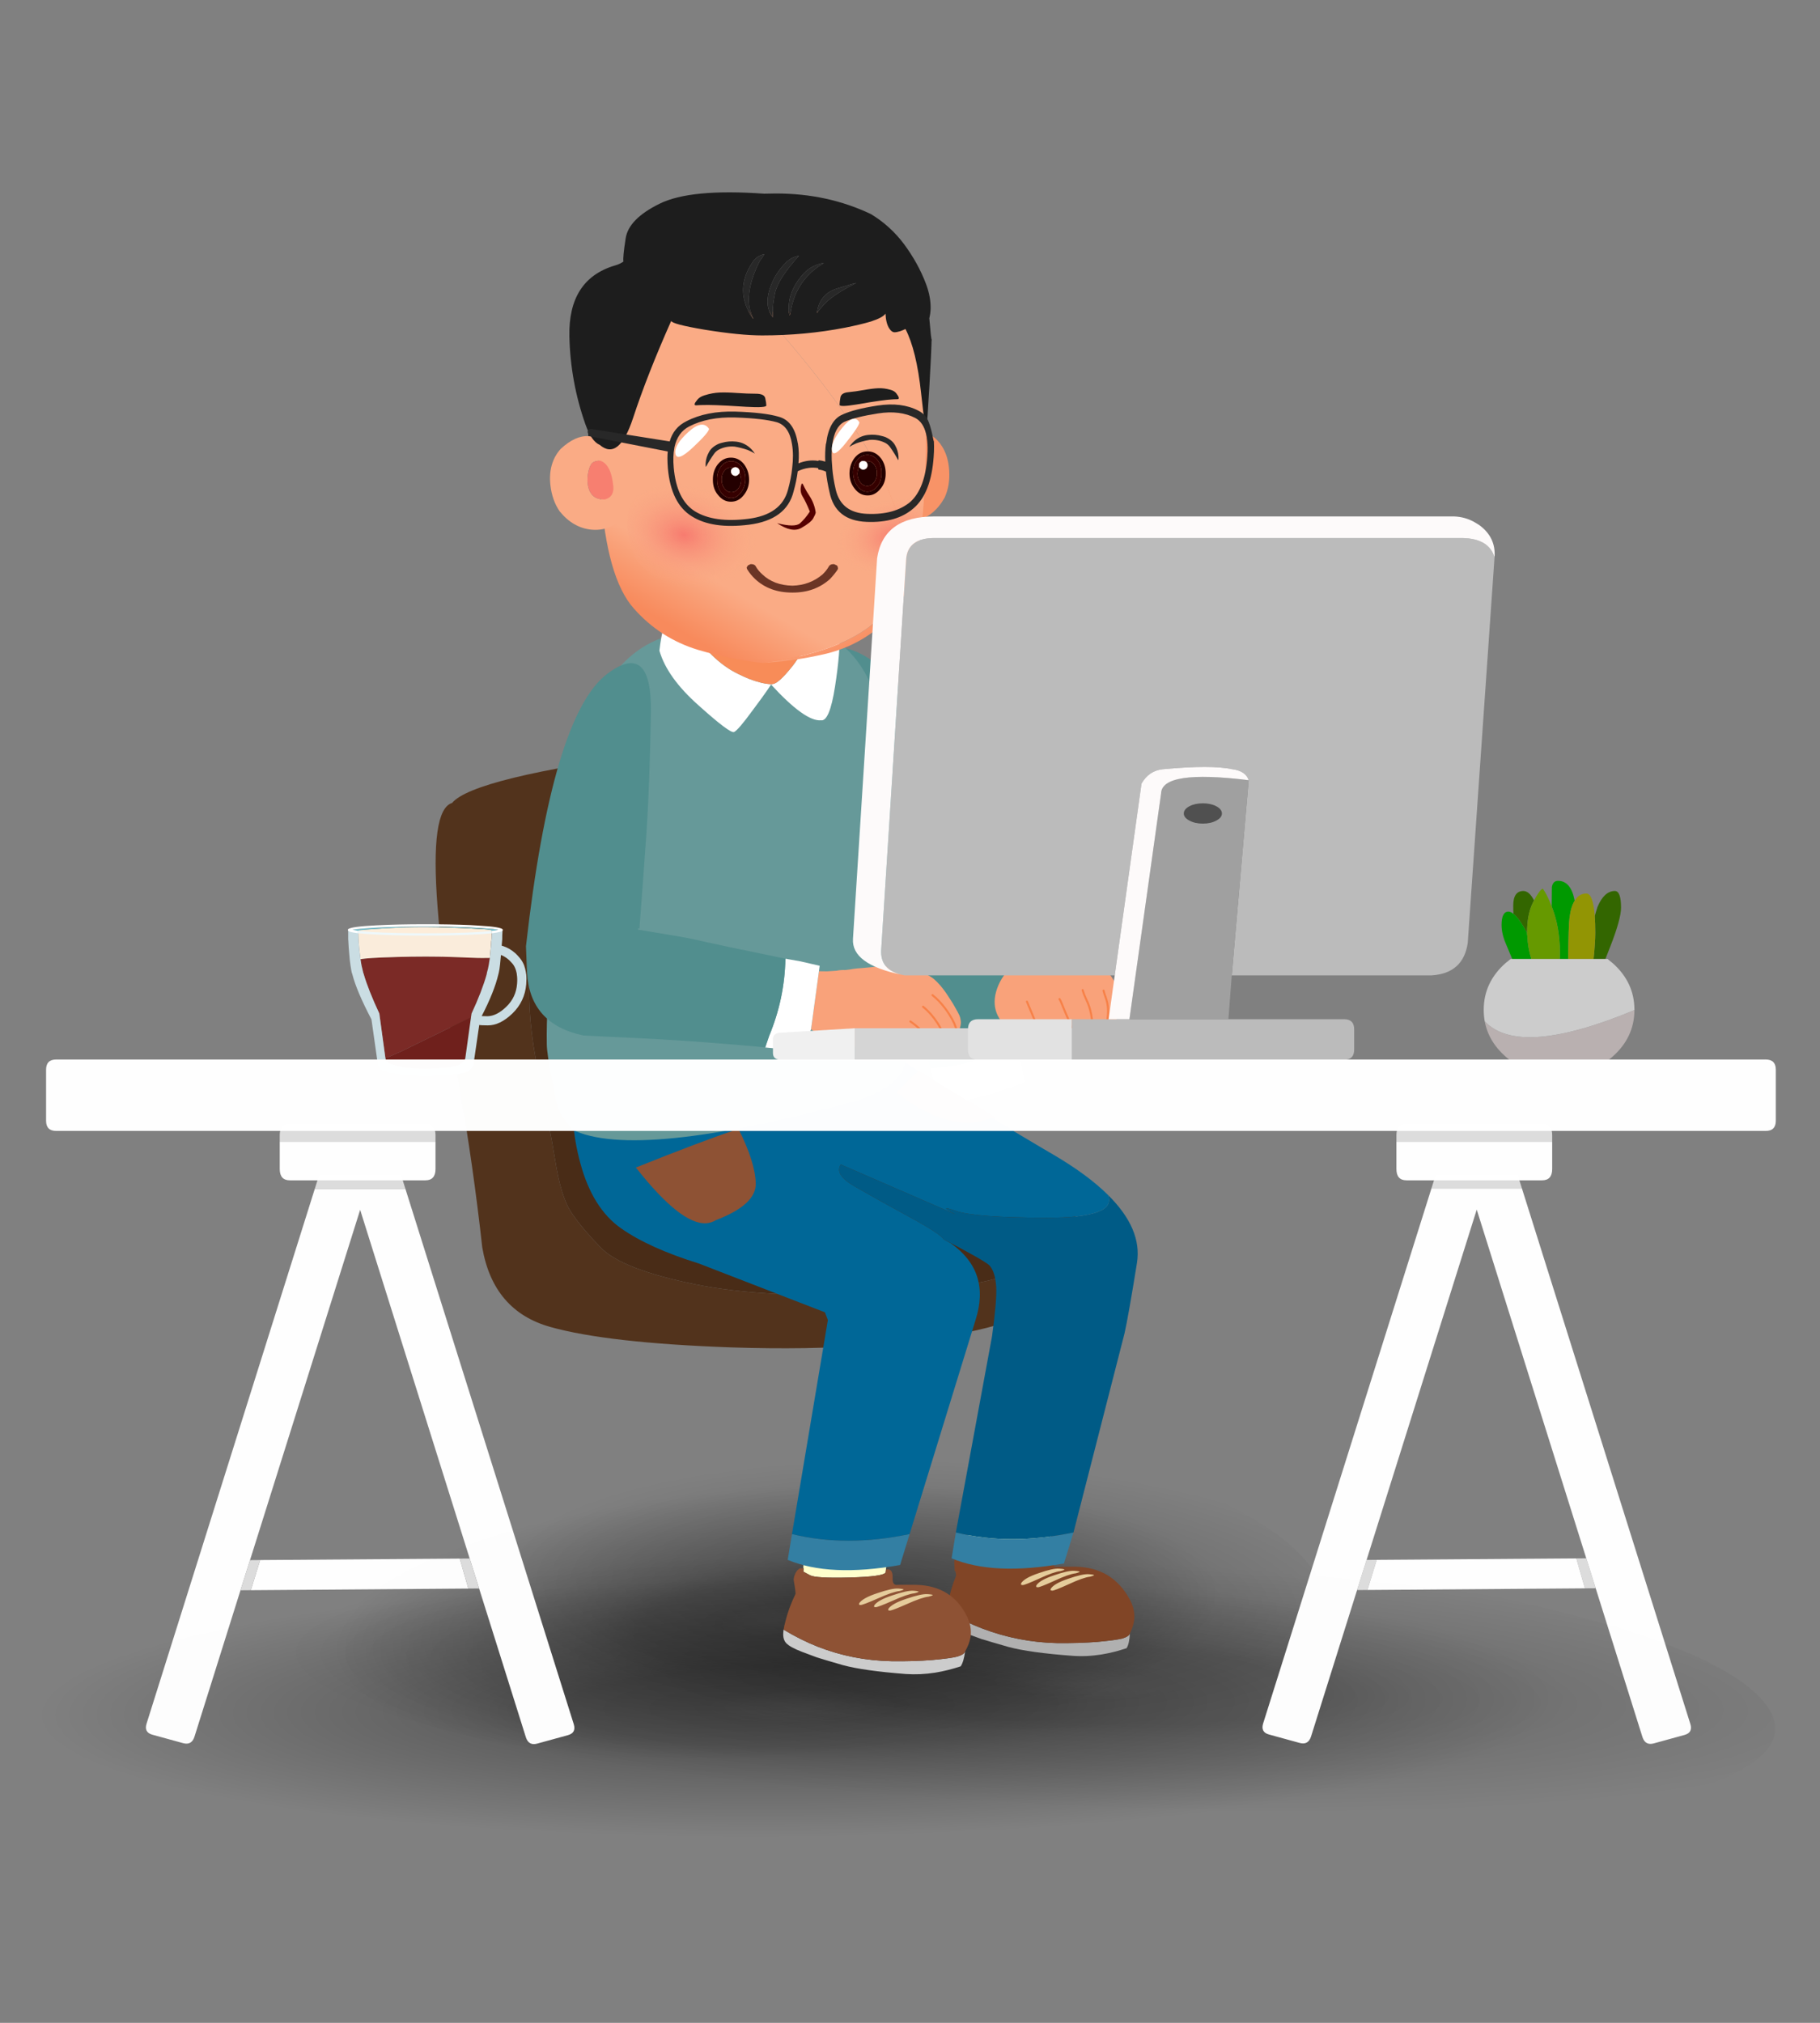 
<svg xmlns="http://www.w3.org/2000/svg" version="1.1" xmlns:xlink="http://www.w3.org/1999/xlink" preserveAspectRatio="none" x="0px" y="0px" width="900px" height="1000px" viewBox="0 0 900 1000">
<rect x="0" y="0" width="900" height="1000" fill="#808080" stroke="none"/>
<defs>
<radialGradient id="Gradient_1" gradientUnits="userSpaceOnUse" cx="0" cy="0" r="180.061" fx="0" fy="0" gradientTransform="matrix( 0.999, -0.047, 0, 0.221, 594.85,614) " spreadMethod="pad">
<stop  offset="0%" stop-color="#000000" stop-opacity="0.298"/>

<stop  offset="12.549%" stop-color="#000000" stop-opacity="0.349"/>

<stop  offset="30.98%" stop-color="#000000" stop-opacity="0.325"/>

<stop  offset="41.961%" stop-color="#000000" stop-opacity="0.255"/>

<stop  offset="100%" stop-color="#000000" stop-opacity="0"/>
</radialGradient>

<radialGradient id="Gradient_2" gradientUnits="userSpaceOnUse" cx="0" cy="0" r="179.951" fx="0" fy="0" gradientTransform="matrix( 1, 0.026, 0, 0.221, 667.55,656.2) " spreadMethod="pad">
<stop  offset="0.784%" stop-color="#000000" stop-opacity="0.149"/>

<stop  offset="12.549%" stop-color="#000000" stop-opacity="0.2"/>

<stop  offset="30.98%" stop-color="#000000" stop-opacity="0.2"/>

<stop  offset="41.961%" stop-color="#000000" stop-opacity="0.149"/>

<stop  offset="100%" stop-color="#000000" stop-opacity="0"/>
</radialGradient>

<radialGradient id="Gradient_3" gradientUnits="userSpaceOnUse" cx="0" cy="0" r="180.036" fx="0" fy="0" gradientTransform="matrix( 0.999, -0.047, 0, 0.221, 594.8,614) " spreadMethod="pad">
<stop  offset="0%" stop-color="#000000" stop-opacity="0.298"/>

<stop  offset="12.549%" stop-color="#000000" stop-opacity="0.349"/>

<stop  offset="30.98%" stop-color="#000000" stop-opacity="0.325"/>

<stop  offset="41.961%" stop-color="#000000" stop-opacity="0.255"/>

<stop  offset="100%" stop-color="#000000" stop-opacity="0"/>
</radialGradient>

<radialGradient id="Gradient_4" gradientUnits="userSpaceOnUse" cx="0" cy="0" r="219.465" fx="0" fy="0" gradientTransform="matrix( 1, 0.029, 0, 0.239, 493.4,587.65) " spreadMethod="pad">
<stop  offset="0.784%" stop-color="#000000" stop-opacity="0.149"/>

<stop  offset="12.549%" stop-color="#000000" stop-opacity="0.2"/>

<stop  offset="30.98%" stop-color="#000000" stop-opacity="0.2"/>

<stop  offset="41.961%" stop-color="#000000" stop-opacity="0.149"/>

<stop  offset="100%" stop-color="#000000" stop-opacity="0"/>
</radialGradient>

<linearGradient id="Gradient_5" gradientUnits="userSpaceOnUse" x1="939.462" y1="882.663" x2="955.038" y2="909.538" spreadMethod="pad">
<stop  offset="0%" stop-color="#FAAB85"/>

<stop  offset="100%" stop-color="#F88A5C"/>
</linearGradient>

<linearGradient id="Gradient_6" gradientUnits="userSpaceOnUse" x1="854.475" y1="863.562" x2="839.425" y2="889.737" spreadMethod="pad">
<stop  offset="0%" stop-color="#FAAB85"/>

<stop  offset="100%" stop-color="#F88A5C"/>
</linearGradient>

<radialGradient id="Gradient_7" gradientUnits="userSpaceOnUse" cx="0" cy="0" r="19.142" fx="0" fy="0" gradientTransform="matrix( 0.982, -0.188, 0.35, 0.919, 475.3,165.1) " spreadMethod="pad">
<stop  offset="0%" stop-color="#F77B6F"/>

<stop  offset="100%" stop-color="#FAAB85" stop-opacity="0"/>
</radialGradient>

<radialGradient id="Gradient_8" gradientUnits="userSpaceOnUse" cx="0" cy="0" r="27.538" fx="0" fy="0" gradientTransform="matrix( -0.99, -0.141, -0.354, 0.692, 965,854.65) " spreadMethod="pad">
<stop  offset="0%" stop-color="#F77B6F"/>

<stop  offset="100%" stop-color="#FAAB85" stop-opacity="0"/>
</radialGradient>

<g id="Layer0_0_MEMBER_0_MEMBER_0_MEMBER_0_FILL">
<path fill="url(#Gradient_1)" stroke="none" d="
M 721.65 647.65
Q 781.7 629.6 781.7 608.1 781.7 586.6 721.65 574.25 661.7 561.9 576.9 565.95 492.1 569.95 432.05 588 372.1 606.05 372.1 627.55 372.1 649.05 432.05 661.4 492.1 673.75 576.9 669.75 661.7 665.7 721.65 647.65 Z"/>
</g>

<g id="Layer0_0_MEMBER_0_MEMBER_0_MEMBER_1_FILL">
<path fill="url(#Gradient_2)" stroke="none" d="
M 762.8 696.55
Q 822.65 683 822.65 661.5 822.65 640 762.8 623.15 702.85 606.4 618.05 604.05 533.25 601.75 473.2 615.35 413.25 628.9 413.25 650.4 413.25 671.9 473.2 688.75 533.25 705.55 618.05 707.85 702.85 710.15 762.8 696.55 Z"/>
</g>

<g id="Layer0_0_MEMBER_1_MEMBER_0_MEMBER_0_FILL">
<path fill="url(#Gradient_3)" stroke="none" d="
M 721.65 647.65
Q 781.7 629.6 781.7 608.1 781.7 586.6 721.65 574.25 661.7 561.9 576.9 565.95 492.1 569.95 432.05 588 372.1 606.05 372.1 627.55 372.1 649.05 432.05 661.4 492.1 673.75 576.9 669.75 661.7 665.7 721.65 647.65 Z"/>
</g>

<g id="Layer0_0_MEMBER_1_MEMBER_0_MEMBER_1_FILL">
<path fill="url(#Gradient_4)" stroke="none" d="
M 256.3 533.75
Q 183.2 551.55 183.2 579.85 183.2 608.15 256.3 630.3 329.5 652.4 432.9 655.4 536.3 658.45 609.4 640.55 682.6 622.75 682.6 594.45 682.6 566.15 609.4 544 536.3 521.95 432.9 518.85 329.5 515.85 256.3 533.75 Z"/>
</g>

<g id="Layer0_0_MEMBER_2_FILL">
<path fill="#FFFFFF" fill-opacity="0.988" stroke="none" d="
M 568.95 1393
L 564.7 1376.5 466.3 1377.3 461.7 1393.9 568.95 1393
M 537.9 1172.9
L 493.25 1172.9 410.3 1467.35
Q 408.95 1472.15 413.15 1473.45
L 428.3 1478.1
Q 432.5 1479.4 433.9 1474.6
L 456.6 1393.95 461.3 1377.35 515.6 1184.5 569.6 1376.45 574.25 1392.95 597.3 1474.85
Q 598.7 1479.65 602.9 1478.35
L 618.05 1473.7
Q 622.25 1472.4 620.9 1467.6
L 537.9 1172.9 Z"/>

<path fill="#DCDCDC" stroke="none" d="
M 466.3 1377.3
L 461.3 1377.35 456.6 1393.95 461.7 1393.9 466.3 1377.3
M 569.6 1376.45
L 564.7 1376.5 568.95 1393 574.25 1392.95 569.6 1376.45
M 495.4 1165.3
L 493.25 1172.9 537.9 1172.9 535.75 1165.3 495.4 1165.3 Z"/>
</g>

<g id="Layer0_0_MEMBER_3_FILL">
<path fill="#DCDCDC" stroke="none" d="
M 421.6 228.5
Q 421.6 222.9 416.6 222.9
L 349.8 222.9
Q 344.8 222.9 344.8 228.5
L 344.8 231.8 421.6 231.8 421.6 228.5 Z"/>

<path fill="#FFFFFF" fill-opacity="0.988" stroke="none" d="
M 421.6 245.15
L 421.6 231.8 344.8 231.8 344.8 245.15
Q 344.8 250.75 349.8 250.75
L 416.6 250.75
Q 421.6 250.75 421.6 245.15 Z"/>
</g>

<g id="Layer0_0_MEMBER_4_FILL">
<path fill="#DCDCDC" stroke="none" d="
M 335.1 460.2
L 330.1 460.25 325.4 476.85 330.5 476.8 335.1 460.2
M 433.5 459.4
L 437.75 475.9 443.05 475.85 438.4 459.35 433.5 459.4
M 364.2 248.2
L 362.05 255.8 406.7 255.8 404.55 248.2 364.2 248.2 Z"/>

<path fill="#FFFFFF" fill-opacity="0.988" stroke="none" d="
M 437.75 475.9
L 433.5 459.4 335.1 460.2 330.5 476.8 437.75 475.9
M 406.7 255.8
L 362.05 255.8 279.1 550.25
Q 277.75 555.05 281.95 556.35
L 297.1 561
Q 301.3 562.3 302.7 557.5
L 325.4 476.85 330.1 460.25 384.4 267.4 438.4 459.35 443.05 475.85 466.1 557.75
Q 467.5 562.55 471.7 561.25
L 486.85 556.6
Q 491.05 555.3 489.7 550.5
L 406.7 255.8 Z"/>
</g>

<g id="Layer0_0_MEMBER_5_FILL">
<path fill="#DCDCDC" stroke="none" d="
M 421.6 228.5
Q 421.6 222.9 416.6 222.9
L 349.8 222.9
Q 344.8 222.9 344.8 228.5
L 344.8 231.8 421.6 231.8 421.6 228.5 Z"/>

<path fill="#FFFFFF" fill-opacity="0.988" stroke="none" d="
M 421.6 245.15
L 421.6 231.8 344.8 231.8 344.8 245.15
Q 344.8 250.75 349.8 250.75
L 416.6 250.75
Q 421.6 250.75 421.6 245.15 Z"/>
</g>

<g id="Layer0_0_MEMBER_6_FILL">
<path fill="#6B707C" stroke="none" d="
M 755.45 1454.2
Q 757.3 1455.3 764.4 1455 771.65 1454.7 773.7 1453.75 775.75 1452.75 775.7 1450.05 775.7 1448.8 775.75 1447.65 775.75 1446.8 775.75 1446 775.75 1445.809 775.75 1445.7 775.748 1445.809 775.7 1446
L 775.7 1446.05
Q 765.05 1447.7 755.8 1446.8 754.45 1446.65 752.85 1446.4 752.95 1448.15 753.15 1449.75 753.6 1452.95 755.35 1454.15 755.4 1454.2 755.45 1454.2 Z"/>
</g>

<g id="Layer0_0_MEMBER_7_FILL">
<path fill="#52331C" stroke="none" d="
M 599.1 1062.95
Q 600.2 1042.4 610.6 1023.15 621 1003.9 670.65 997.65 720.25 991.4 738.35 996.5 756.4 1001.6 774.25 1078.25 773.65 1073.4 773.2 1068.3 771.35 1046.55 766.55 1023.95 761.75 1001.35 755.3 987.45 748.85 973.55 736.1 966.35 723.3 959.15 704.1 958.6 702.75 958.55 700.1 958.6 694.2 958.65 688.3 958.75 674.95 959.6 661.7 958.95 571.3 970.45 560.9 982.35 550.05 985.45 553.75 1030.85 557.4 1076.25 564.4 1114.4 571.4 1152.5 575.8 1190.4 581.2 1220.15 609.4 1227.65 637.6 1235.15 698.25 1237.2
L 698.3 1237.2
Q 717.3 1237.8 734.75 1237.55 773.05 1236.95 804.1 1232.05 826.3 1228.55 840.7 1223.2 877.55 1213.5 874.5 1194.5 871.45 1175.45 862.2 1169.35 859.8 1167.75 857.5 1166.4 858.5 1169 858.1 1180.1 857.7 1191.15 842.25 1200.15 826.8 1209.1 771.75 1211.85 716.7 1214.6 680.65 1207.65 644.65 1200.65 634.35 1190.6 624.05 1180.5 619.35 1173.5 614.6 1166.45 611.8 1149.85 608.95 1133.25 603.45 1108.4 597.95 1083.5 599.1 1062.95 Z"/>

<path fill="#492C17" stroke="none" d="
M 610.6 1023.15
Q 600.2 1042.4 599.1 1062.95 597.95 1083.5 603.45 1108.4 608.95 1133.25 611.8 1149.85 614.6 1166.45 619.35 1173.5 624.05 1180.5 634.35 1190.6 644.65 1200.65 680.65 1207.65 716.7 1214.6 771.75 1211.85 826.8 1209.1 842.25 1200.15 857.7 1191.15 858.1 1180.1 858.5 1169 857.5 1166.4 850.65 1162.3 844.1 1159.55 833.45 1155.3 827.8 1153 806.45 1144.2 795.65 1133.9 784.85 1123.6 779.95 1106.85 776.2 1094 774.25 1078.25 756.4 1001.6 738.35 996.5 720.25 991.4 670.65 997.65 621 1003.9 610.6 1023.15 Z"/>
</g>

<g id="Layer0_0_MEMBER_8_MEMBER_0_FILL">
<path fill="#B0B0B0" stroke="none" d="
M 903.65 1403.85
Q 903.3 1405.4 899.9 1406.45 896.45 1407.3 887.55 1408.1 878.65 1408.8 867.8 1408.7 848.7 1408.3 830.8 1401.5 821.95 1398.1 813.4 1393.1 813 1397.6 815.1 1399.7 817.2 1401.8 823.25 1404.05 828.25 1405.85 830.6 1406.75 831.1 1406.85 831.55 1407 833.8 1407.75 843.95 1410.65 854.35 1413.4 875.1 1414.95 882.3 1415.5 889.65 1414.3 895.8 1413.3 902 1411.2 903.35 1409.1 903.65 1403.85 Z"/>

<path fill="#FFFFCC" stroke="none" d="
M 822.3 1364.55
Q 822.7 1364.85 825.4 1366.35 828.1 1367.85 844.8 1367.45 861.35 1367 862.75 1365
L 863.1 1363.45 865.85 1351.1 824.45 1351.1 822.4 1362.9 822.65 1362.9 822.3 1364.55 Z"/>

<path fill="#814526" stroke="none" d="
M 825.4 1366.35
Q 822.7 1364.85 822.3 1364.55
L 822.65 1362.9 822.4 1362.9 820.9 1362.9
Q 819.65 1363.4 818.5 1365.05 817.5 1366.55 817.05 1368.4 817 1368.6 817.2 1371.65 817.2 1372.5 817.25 1373.2
L 817.6 1373.2
Q 817.9 1374.65 817.95 1375.45 815 1382.65 813.9 1389.5 813.55 1391.3 813.4 1393.1 821.95 1398.1 830.8 1401.5 848.7 1408.3 867.8 1408.7 878.65 1408.8 887.55 1408.1 896.45 1407.3 899.9 1406.45 903.3 1405.4 903.65 1403.85
L 903.75 1403.7
Q 905.45 1400.2 905.8 1396.75 906.15 1391.8 903.4 1386.9 894.9 1371.5 877.1 1371.05 871.8 1371 867.95 1371.05 867.35 1371.15 866.85 1371.05
L 866.85 1371
Q 865.45 1370.55 865.9 1367.75 866.5 1363.9 864.5 1363.45
L 863.1 1363.45 862.75 1365
Q 861.35 1367 844.8 1367.45 828.1 1367.85 825.4 1366.35
M 866.8 1371.3
L 866.8 1373.2 866.45 1373.2 866.8 1371.3 Z"/>
</g>

<g id="Layer0_0_MEMBER_8_MEMBER_0_MEMBER_0_FILL">
<path fill="#E5CC9B" stroke="none" d="
M 615.95 535.9
L 615.95 536.4
Q 616.05 536.4 616.5 536.5 617.3 536.5 622.15 534.25 626.9 532 629.2 531.75 630.15 531.5 630.5 531.3 630.85 531.05 628.75 530.9 626.6 530.75 621.8 532.45 616.95 534.1 615.95 535.9
M 620.35 529.4
Q 620.7 529.15 618.6 529 616.45 528.85 611.65 530.55 606.8 532.2 605.8 534
L 605.8 534.5
Q 605.9 534.5 606.35 534.6 607.15 534.6 612 532.35 616.75 530.1 619.05 529.85 620 529.6 620.35 529.4
M 625.55 530.15
Q 625.9 529.9 623.8 529.75 621.65 529.6 616.85 531.3 612 532.95 611 534.75
L 611 535.25
Q 611.1 535.25 611.55 535.35 612.35 535.35 617.2 533.1 621.95 530.85 624.25 530.6 625.2 530.35 625.55 530.15 Z"/>
</g>

<g id="Layer0_0_MEMBER_8_MEMBER_1_FILL">
<path fill="#CCCCCC" stroke="none" d="
M 504.75 385.55
Q 504.6 388.65 506.1 390.1 507.6 391.55 511.85 393.1 515.35 394.35 517 394.95 517.35 395.05 517.65 395.15 519.2 395.65 526.35 397.65 533.6 399.55 547.95 400.65 552.95 401 558 400.2 562.2 399.5 566.45 398.05 567.3 396.6 567.4 392.95 567.2 394.05 564.85 394.75 562.5 395.35 556.4 395.9 550.25 396.4 542.75 396.3 529.55 396.05 517 391.35 510.8 389 504.75 385.55 Z"/>

<path fill="#FFFFCC" stroke="none" d="
M 509.25 365.8
Q 509.6 366 511.7 367.05 513.8 368.1 525.25 367.8 536.65 367.5 537.3 366.1
L 537.3 365.05 537.25 356.5 508.65 356.5 509.1 364.65 509.25 364.65 509.25 365.8 Z"/>

<path fill="#8E5234" stroke="none" d="
M 509.1 364.65
L 508.05 364.65
Q 507.25 365 506.7 366.15 506.25 367.2 506.25 368.45 506.25 368.6 506.85 370.7 507.35 372.5 507.45 373.35 505.6 378.3 505 383.05 504.8 384.3 504.75 385.55 510.8 389 517 391.35 529.55 396.05 542.75 396.3 550.25 396.4 556.4 395.9 562.5 395.35 564.85 394.75 567.2 394.05 567.4 392.95
L 567.45 392.85
Q 568.55 390.45 568.7 388.05 568.8 384.65 566.8 381.25 560.5 370.6 548.2 370.3 544.55 370.25 541.9 370.3 540.1 370.6 539.9 368 539.7 365.35 538.25 365.05
L 537.3 365.05 537.3 366.1
Q 536.65 367.5 525.25 367.8 513.8 368.1 511.7 367.05 509.6 366 509.25 365.8
L 509.25 364.65 509.1 364.65 Z"/>
</g>

<g id="Layer0_0_MEMBER_8_MEMBER_1_MEMBER_0_FILL">
<path fill="#E5CC9B" stroke="none" d="
M 615.95 535.9
L 615.95 536.4
Q 616.05 536.4 616.5 536.5 617.3 536.5 622.15 534.25 626.9 532 629.2 531.75 630.15 531.5 630.5 531.3 630.85 531.05 628.75 530.9 626.6 530.75 621.8 532.45 616.95 534.1 615.95 535.9
M 620.35 529.4
Q 620.7 529.15 618.6 529 616.45 528.85 611.65 530.55 606.8 532.2 605.8 534
L 605.8 534.5
Q 605.9 534.5 606.35 534.6 607.15 534.6 612 532.35 616.75 530.1 619.05 529.85 620 529.6 620.35 529.4
M 625.55 530.15
Q 625.9 529.9 623.8 529.75 621.65 529.6 616.85 531.3 612 532.95 611 534.75
L 611 535.25
Q 611.1 535.25 611.55 535.35 612.35 535.35 617.2 533.1 621.95 530.85 624.25 530.6 625.2 530.35 625.55 530.15 Z"/>
</g>

<g id="Layer0_0_MEMBER_8_MEMBER_2_FILL">
<path fill="#FFFFFF" stroke="none" d="
M 796.95 1111.95
L 796.95 1112.4
Q 797.2 1113.35 797.5 1114.25 798.95 1121.3 801.25 1128.65 803.15 1128.75 805.1 1128.8 818.15 1128.4 839.7 1120.2 841.3 1119.55 843.05 1118.9 842.3 1114 841.05 1105.8 840.55 1102.8 840.15 1099.95 837.3 1101.05 834.5 1102.2 816.5 1110.65 796.95 1111.95 Z"/>

<path fill="#518E8E" stroke="none" d="
M 752.2 962
Q 752.95 964.35 753.65 966.6 783.1 1060.35 785.05 1067.1 788.5 1079.2 796.9 1111.95 796.9 1112.15 796.95 1112.4
L 796.95 1111.95
Q 816.5 1110.65 834.5 1102.2 837.3 1101.05 840.15 1099.95 838.75 1091.45 837.65 1084.9 832.3 1055.3 825.85 1030.15 797.1 920.7 758.8 906.1 733 896.35 752.2 962 Z"/>
</g>

<g id="Layer0_0_MEMBER_8_MEMBER_3_FILL">
<path fill="#337FA3" stroke="none" d="
M 728.5 1341.55
L 726.4 1354.25
Q 747 1362.95 781.8 1356.8
L 786.5 1341.55
Q 755.25 1348.1 728.5 1341.55
M 862.6 1356.05
L 867.3 1340.75
Q 836.05 1347.35 809.3 1340.75
L 807.2 1353.5
Q 827.8 1362.2 862.6 1356.05 Z"/>

<path fill="#005B86" stroke="none" d="
M 752.6 1159.4
Q 749.2 1164.35 759.4 1170.2 769.6 1176.1 785.75 1184.9 801.85 1193.65 803.2 1196.25 824 1207.05 825.95 1209.25 828.75 1212.45 829.2 1219.85 829.55 1226.45 827.15 1243.95
L 809.3 1340.75
Q 836.05 1347.35 867.3 1340.75
L 892.45 1242.65
Q 894.3 1234.5 898.6 1207.85 901.25 1191.1 884.25 1174.35 889.1 1185.7 853.85 1185.65 818.6 1185.55 809.2 1182.25 799.75 1178.9 809.2 1184
L 752.6 1159.4 Z"/>

<path fill="#006797" stroke="none" d="
M 622.75 1119.55
L 621.95 1119.55
Q 618.2 1136.8 624.2 1158.9 630.2 1180.95 644.15 1190.8 658.1 1200.6 682.6 1208.2
L 744.75 1232.25 746.2 1236.05 728.5 1341.55
Q 755.25 1348.1 786.5 1341.55
L 819 1236.05
Q 826.65 1212.15 806.75 1198.2 804.95 1197.2 803.2 1196.25 801.85 1193.65 785.75 1184.9 769.6 1176.1 759.4 1170.2 749.2 1164.35 752.6 1159.4
L 809.2 1184
Q 799.75 1178.9 809.2 1182.25 818.6 1185.55 853.85 1185.65 889.1 1185.7 884.25 1174.35 874.2 1164.4 857.2 1154.45 854.25 1152.7 851.4 1151.05 833.05 1140.25 818.15 1131.1 804.15 1122.5 793.2 1115.35
L 780.75 1106.6 765.95 1111.4
Q 751.75 1114.05 737.3 1116.05 717.5 1118.8 697.7 1120.25 679.5 1121.6 661.25 1122.75 641.7 1123.2 622.75 1119.55 Z"/>
</g>

<g id="Layer0_0_MEMBER_8_MEMBER_4_FILL">
<path fill="#669999" stroke="none" d="
M 597 45.6
Q 587.7 36.25 570.7 33.55 553.3 30.7 542.2 31.95 539.7 32.1 537.2 32.35 534.75 32.6 532.45 32.9 520.95 34.3 507.75 38.3 494.5 42.25 484.55 53.15 474.6 64 469.65 74.6 464.7 85.15 461.35 104.25 457.9 123.3 458.6 133.8 459.3 144.25 456.7 161.5 453.85 180.3 451 199.25 447.95 219.35 448.3 239.7 448.35 243.7 450.85 257.35 453.3 271 455.25 273.95 457.15 276.85 460.8 281.5 492.1 297 602.05 267.05 628.6 257.8 624.95 241.6 621.3 225.4 621.35 161.25 621.35 135 620.8 121.9 620.45 112.7 617.55 97.85 614.6 83 610.45 68.95 606.25 54.9 597 45.6 Z"/>
</g>

<g id="Layer0_0_MEMBER_8_MEMBER_5_FILL">
<path fill="#FFFFFF" stroke="none" d="
M 726.7 879
Q 721.45 879.95 716.75 880.65 699.9 882.05 692.3 882.2 684.6 882.35 680.4 881.8 666.3 877.65 663.15 906.15 666.95 919.4 682.55 933.2 697.85 946.95 699.9 946.25 701.85 945.5 709.25 935.35 711.7 932.1 713.5 929.6 717.15 924.55 718.1 922.95 718.2 922.85 718.15 922.8 735.05 941.2 742.8 940.45 747 941.2 749.7 924 752.4 906.75 752.05 895.85 749.75 884.85 743.9 880
L 726.7 879
M 712.6 921.75
Q 707.65 920.5 701.75 917.5 690.25 911.9 680 897.75
L 737.7 896.85 738.55 897.2
Q 738.4 897.45 738.35 897.65 732.6 909 728.5 914.05 725.25 918.1 722.9 920.25 720.55 922.4 719.05 922.6
L 718.3 922.7
Q 715.25 922.5 712.6 921.75 Z"/>

<path fill="#F88C58" stroke="none" d="
M 701.75 917.5
Q 707.65 920.5 712.6 921.75 715.25 922.5 718.3 922.7
L 719.05 922.6
Q 720.55 922.4 722.9 920.25 725.25 918.1 728.5 914.05 732.6 909 738.35 897.65
L 737.7 896.85 680 897.75
Q 690.25 911.9 701.75 917.5 Z"/>
</g>

<g id="Layer0_0_MEMBER_8_MEMBER_6_MEMBER_0_FILL">
<path fill="#F89367" stroke="none" d="
M 989.55 835.35
Q 992.3 829.35 991.8 821.9 991.4 815.65 988.85 811.05 988.45 810.4 988.05 809.75
L 987.7 809.25
Q 987.35 808.65 986.85 808.15 985.5 806.45 983.7 805.15 967 794.1 957.95 811.6
L 959.1 844.35 961.95 845.2
Q 964.5 846.65 967.1 847.15
L 969.95 847.5
Q 972.75 847.55 975.5 846.85 984.45 844.5 989.55 835.35
M 972.05 818.05
Q 973.4 821.25 973.55 824.35 973.75 829.25 970.95 831.55 969.3 832.85 966.6 833.25 961.8 832.9 961.35 827.55 960.45 816.55 965.65 813.95 968.95 813.6 970.15 815 971.25 816.15 972.05 818.05 Z"/>

<path fill="#F77F70" stroke="none" d="
M 973.55 824.35
Q 973.4 821.25 972.05 818.05 971.25 816.15 970.15 815 968.95 813.6 965.65 813.95 960.45 816.55 961.35 827.55 961.8 832.9 966.6 833.25 969.3 832.85 970.95 831.55 973.75 829.25 973.55 824.35 Z"/>
</g>

<g id="Layer0_0_MEMBER_8_MEMBER_6_MEMBER_1_FILL">
<path fill="url(#Gradient_5)" stroke="none" d="
M 971.8 743.1
L 899.6 743.75
Q 1039.75 898.75 899.6 916.8 914.65 916.15 931.25 912.25 949.95 907.65 963.15 893.6 976.25 879.4 979.25 837.5 980.05 824.5 980.3 813.15 980.7 787.05 977.3 769.2 974.5 754.7 974.55 750.2 975.45 747.35 971.8 743.1 Z"/>

<path fill="url(#Gradient_6)" stroke="none" d="
M 824.75 745.8
Q 824.65 750.3 821.9 764.7 818.45 782.15 818.85 808.25 819 819.65 820.05 832.85 822.9 874.9 836.25 889.9 849.25 904.7 868.05 910.4 884.55 915.25 899.6 916.8 1039.75 898.75 899.6 743.75
L 827.4 738.9
Q 823.7 742.95 824.75 745.8 Z"/>
</g>

<g id="Layer0_0_MEMBER_8_MEMBER_6_MEMBER_2_FILL">
<path fill="#FAAB85" stroke="none" d="
M 828.65 847.2
L 831.35 845.9 826.8 813.45
Q 814.85 797.75 800.25 811.35 798.75 813 797.7 814.9 797.3 815.55 797.05 816.15
L 796.8 816.7
Q 796.5 817.35 796.25 818.1 794.5 823.05 795.2 829.25 796.05 836.7 799.75 842.1 806.4 850.3 815.6 851.15 818.45 851.4 821.15 850.85
L 823.9 850.05
Q 826.4 849.1 828.65 847.2
M 819.6 817.1
Q 825.15 818.75 826.2 829.75 826.7 835 822.05 836.25 819.25 836.3 817.4 835.3 814.25 833.5 813.6 828.6 813.2 825.6 814 822.2 814.45 820.15 815.35 818.85 816.25 817.3 819.6 817.1 Z"/>

<path fill="#F77F70" stroke="none" d="
M 826.2 829.75
Q 825.15 818.75 819.6 817.1 816.25 817.3 815.35 818.85 814.45 820.15 814 822.2 813.2 825.6 813.6 828.6 814.25 833.5 817.4 835.3 819.25 836.3 822.05 836.25 826.7 835 826.2 829.75 Z"/>
</g>

<g id="Layer0_0_MEMBER_8_MEMBER_6_MEMBER_3_FILL">
<path fill="url(#Gradient_7)" stroke="none" d="
M 494.15 175.7
Q 497.7 169.45 494.85 162.15 492.05 154.9 484.55 150.8 477.05 146.7 469.3 148.25 461.55 149.7 460.2 155.7 458.8 161.7 460.55 169.1 462.3 176.5 468.7 180.75 475.1 184.95 482.9 183.55 490.7 181.9 494.15 175.7 Z"/>
</g>

<g id="Layer0_0_MEMBER_8_MEMBER_6_MEMBER_4_FILL">
<path fill="#1D1D1D" stroke="none" d="
M 596.5 98.75
Q 594.55 97.9 592.8 97.8 591 97.7 588.5 97.95 585.95 98.2 583.85 98.2 581.7 98.2 581.5 99.8 581.25 101.35 581.25 102.2 581.2 103.05 586.25 102.65 591.25 102.2 593.55 102.1 595.8 102 596.65 102.05 597.45 102.05 598.5 102.15 599.5 102.25 598.2 100.15 597.65 99.25 596.5 98.75 Z"/>
</g>

<g id="Layer0_0_MEMBER_8_MEMBER_6_MEMBER_5_FILL">
<path fill="#1D1D1D" stroke="none" d="
M 906.2 685.45
Q 903.3 685.45 900.6 685.55 864.25 682.95 849 690.5 833.75 698 832.3 707.55 830.8 717.1 831.2 719 829.45 720.25 826.95 720.95 803.95 727.8 804.55 755.85 805.05 778.25 812.45 799.2 815.4 807.55 819.4 809.3
L 819.45 809.3
Q 828.9 817.45 835.95 796.1 843 774.65 854.75 748.25 855.2 749.85 871.05 752.55 888.6 755.4 899.6 755.4 920.8 755.4 940.4 751.6 948.15 750.05 953.2 748.55 959.15 746.6 960.4 744.65 960.6 749.4 962.25 751.95 963.45 753.85 964.9 753.85 965.9 753.85 967.55 753.35 969.1 752.8 970.25 752.25 975.65 762.65 977.95 783.8 980.25 804.9 980.65 801.5 981 798.1 982.05 780.3 983.05 762.45 983.05 760.2 983.05 757.95 983.25 757.35
L 983.2 757.45
Q 982.95 758.15 982 746.95 982.55 744.7 982.65 742.35 982.8 736.45 980.35 729.95 976.45 719.7 969.5 710.35 962.75 701.35 953.2 695.6 931.8 685.4 906.2 685.45
M 936.6 732.25
Q 945.4 729.5 945.9 729.6 934.05 735.55 929.65 740.65 926.8 743.9 926.6 744.45 927.75 734.95 936.6 732.25
M 919.65 725.35
Q 922.9 721.65 927.3 720.35 928.55 719.85 930 719.75 916.15 728 913.65 743.85 913.55 744.55 913.3 745.2 913.2 745.35 913 745.5 911.25 734.8 919.65 725.35
M 903.3 732.55
Q 905.75 724.9 911.4 719.4 914.1 716.7 917.75 716.15 907.4 727.55 905.9 734.65 904.4 741.75 904.95 746.5 900.55 741.25 903.3 732.55
M 895.1 718.95
Q 897.15 716.05 900.7 715.35 899.6 717.2 898.4 718.75 889.6 736.2 895.2 747.1 895.1 747.05 895.05 747.1 885.3 733 895.1 718.95 Z"/>

<path fill="#282828" stroke="none" d="
M 900.7 715.35
Q 897.15 716.05 895.1 718.95 885.3 733 895.05 747.1 895.1 747.05 895.2 747.1 889.6 736.2 898.4 718.75 899.6 717.2 900.7 715.35
M 911.4 719.4
Q 905.75 724.9 903.3 732.55 900.55 741.25 904.95 746.5 904.4 741.75 905.9 734.65 907.4 727.55 917.75 716.15 914.1 716.7 911.4 719.4
M 927.3 720.35
Q 922.9 721.65 919.65 725.35 911.25 734.8 913 745.5 913.2 745.35 913.3 745.2 913.55 744.55 913.65 743.85 916.15 728 930 719.75 928.55 719.85 927.3 720.35
M 945.9 729.6
Q 945.4 729.5 936.6 732.25 927.75 734.95 926.6 744.45 926.8 743.9 929.65 740.65 934.05 735.55 945.9 729.6 Z"/>
</g>

<g id="Layer0_0_MEMBER_8_MEMBER_6_MEMBER_6_MEMBER_0_FILL">
<path fill="#6B3525" stroke="none" d="
M 392.25 172.95
Q 392 172.45 391.35 172.3 391.15 172.2 390.95 172.25 390.55 172.1 390.15 172.4 389.5 172.55 389.35 173.1 389.1 173.25 389.2 173.5 389.2 173.8 389.4 174.05 390.35 175.65 392 177.25 397 181.95 404.8 181.9 412.35 181.95 417.55 177.3 419.1 175.65 420.15 174.1 420.3 173.8 420.3 173.5 420.1 173.25 420.2 173.05 419.95 172.55 419.3 172.4 418.9 172.1 418.6 172.25 418.35 172.2 418.1 172.3 417.5 172.45 417.2 172.95 416.4 174.4 415.05 175.7 410.7 179.4 404.8 179.55 398.45 179.45 394.5 175.7 393.05 174.4 392.25 172.95 Z"/>
</g>

<g id="Layer0_0_MEMBER_8_MEMBER_6_MEMBER_7_FILL">
<path fill="#282828" stroke="none" d="
M 957.55 806.2
Q 956.75 805.9 955.9 805.7 952.6 804.75 948.95 805.15 944.6 805.65 941.45 808.9 940.55 809.85 939.75 811.05 940.95 810.25 943.3 809.25 946.5 808.15 949.75 807.6 953.95 807.25 957.55 809.1 958.95 809.85 959.9 811.2 962 814.15 963.7 817.3 964.15 818.15 964 815.55 963.8 812.85 962.4 810.35 961.05 807.75 957.55 806.2 Z"/>
</g>

<g id="Layer0_0_MEMBER_8_MEMBER_6_MEMBER_7_MEMBER_0_FILL">
<path fill="#240000" stroke="none" d="
M 593.75 117.05
L 593.7 117
Q 591.75 114.55 588.9 114.55 586.05 114.55 584.15 116.9 582.3 119.3 582.25 122.55 582.25 125.8 584.1 128.1 586 130.65 588.85 130.65 591.65 130.7 593.65 128.15 595.5 126 595.5 122.7 595.55 119.4 593.75 117.05
M 592.5 117.75
Q 594.1 119.8 593.95 122.7 593.95 125.45 592.45 127.35 590.95 129.25 588.85 129.3 586.7 129.3 585.35 127.35
L 585.25 127.3
Q 583.7 125.3 583.6 122.5 583.5 119.65 585.05 117.75 586.55 115.85 588.8 115.85 591 115.85 592.5 117.75
M 588.85 118.1
Q 588.45 118.1 587.95 118.2 588.15 118.3 588.45 118.5 588.85 118.95 588.85 119.6 588.85 120.25 588.45 120.7 587.9 121.2 587.3 121.2 586.65 121.2 586.2 120.7 585.95 120.45 585.75 120.2 585.25 121.3 585.15 122.65 585.15 124.55 586.2 125.85 587.25 127.2 588.75 127.2 590.2 127.2 591.25 125.85 592.3 124.55 592.3 122.65 592.4 120.8 591.35 119.4 590.35 118.1 588.85 118.1 Z"/>

<path fill="#350000" stroke="none" d="
M 593.95 122.7
Q 594.1 119.8 592.5 117.75 591 115.85 588.8 115.85 586.55 115.85 585.05 117.75 583.5 119.65 583.6 122.5 583.7 125.3 585.25 127.3
L 585.35 127.35
Q 586.7 129.3 588.85 129.3 590.95 129.25 592.45 127.35 593.95 125.45 593.95 122.7
M 587.95 118.2
Q 588.45 118.1 588.85 118.1 590.35 118.1 591.35 119.4 592.4 120.8 592.3 122.65 592.3 124.55 591.25 125.85 590.2 127.2 588.75 127.2 587.25 127.2 586.2 125.85 585.15 124.55 585.15 122.65 585.25 121.3 585.75 120.2 585.75 119.95 585.75 119.6 585.75 118.95 586.2 118.5 586.65 118.05 587.3 118.05 587.65 118.05 587.95 118.2 Z"/>

<path fill="#FFFFFF" stroke="none" d="
M 588.85 119.6
Q 588.85 118.95 588.45 118.5 588.15 118.3 587.95 118.2 587.65 118.05 587.3 118.05 586.65 118.05 586.2 118.5 585.75 118.95 585.75 119.6 585.75 119.95 585.75 120.2 585.95 120.45 586.2 120.7 586.65 121.2 587.3 121.2 587.9 121.2 588.45 120.7 588.85 120.25 588.85 119.6 Z"/>
</g>

<g id="Layer0_0_MEMBER_8_MEMBER_6_MEMBER_8_FILL">
<path fill="url(#Gradient_8)" stroke="none" d="
M 972.4 873.6
Q 973.1 873.4 976.85 856.2 980.6 838.95 975.75 835.65 963.6 834.9 953.25 839.1 942.4 843.55 938.35 851.4 934.2 859.25 939.35 866.05 944.35 872.7 955.65 874.5 961.85 875.35 967.25 874.45 971.65 873.75 972.4 873.6 Z"/>
</g>

<g id="Layer0_0_MEMBER_8_MEMBER_6_MEMBER_9_FILL">
<path fill="#550000" stroke="none" d="
M 559.75 134
Q 559.25 134.8 558.8 135.5 557.1 138.15 556.7 141.15 556.8 141.8 557.6 143.2 558.4 144.55 561.55 146.35 564.7 148.2 569.85 144.75 563.8 146.3 562.05 144.8 560.3 143.25 558.7 140.8 560.05 137.45 561.2 135.6 562.3 133.75 561.5 131.35 561.15 131.25 561.1 131.4 560.5 132.7 559.75 134 Z"/>
</g>

<g id="Layer0_0_MEMBER_8_MEMBER_6_MEMBER_10_FILL">
<path fill="#1D1D1D" stroke="none" d="
M 596.5 98.75
Q 594.55 97.9 592.8 97.8 591 97.7 588.5 97.95 585.95 98.2 583.85 98.2 581.7 98.2 581.5 99.8 581.25 101.35 581.25 102.2 581.2 103.05 586.25 102.65 591.25 102.2 593.55 102.1 595.8 102 596.65 102.05 597.45 102.05 598.5 102.15 599.5 102.25 598.2 100.15 597.65 99.25 596.5 98.75 Z"/>
</g>

<g id="Layer0_0_MEMBER_8_MEMBER_6_MEMBER_11_FILL">
<path fill="#282828" stroke="none" d="
M 980.4 795.6
Q 978.8 793.55 976.55 792.45 968.35 788.2 956.6 789.95 944.8 791.75 939.1 794.45 932.6 797.25 931.15 808.55 931.05 808.7 931 808.9 930.5 813 930.7 817.6 929.15 817.1 927.7 816.95 927.55 816.95 927.45 817.05 927.3 817.1 927.25 817.2 927.203 817.342 927.2 817.45
L 927.2 817.25
Q 927.1 817.2 927 817.2
L 926.9 817.2
Q 922.3 816.55 917.5 818.45 917.95 813.1 917.2 808.55
L 917.15 808.55
Q 915.4 797.45 907.65 795.45 900.7 793.4 886.4 792.95 872.15 792.55 862.25 797.7 855.95 800.8 854 807.65
L 816.55 801.7
Q 814.95 801.35 814.4 801.65 813.9 801.85 813.65 802.45 813.45 803 813.75 803.6 813.95 804.1 813.8 804.95
L 853.05 812.6
Q 852.7 815.55 853.1 820.85 854.65 838.25 864.9 844.55 875.05 850.95 893.05 848.7 911.65 846.35 915.1 832.25 916.55 827.05 917.15 822.35 919.8 821.05 922.55 820.7 924.85 820.4 927.2 820.8
L 927.2 821.05
Q 927.2 821.2 927.3 821.35 927.4 821.5 927.5 821.55 929.25 821.7 931.05 822.55 931.55 827.25 932.8 832.65 935.65 846.7 951.1 847.3 966 847.9 974.35 840.5 982.9 833.1 984.15 815.2 984.25 813.85 984.3 812.6 984.4 809.85 984.25 807.4
L 984.15 807.5
Q 982.4 798.2 980.4 795.6
M 975.1 796.1
Q 979 798.15 980.4 803.9 980.55 804.55 980.7 805.3 980.7 805.55 980.8 805.8
L 980.75 805.75
Q 981.25 808.8 981.15 812.6 981.1 813.9 981 815.3 979.9 830.85 972.7 837.4 965 843.9 951.5 843.35 938.5 842.9 935.85 831.3 934.55 825.75 934.15 820.7 934.15 820.6 934.15 820.45 934.15 820.15 934.1 819.85
L 934.1 819.75
Q 933.55 814 934.2 809.1 935.35 800.45 940 798.05 945.45 795.6 956.7 793.85 967.55 792.15 975.1 796.1
M 914.4 820.7
Q 913.9 825.8 912.3 831.55 909.05 843.75 892.7 845.8 875.9 847.9 866.45 842.1 857.4 836.4 856 820.6 855.5 815.1 856.3 810.9 856.35 810.7 856.35 810.5 857.95 803.2 863.55 800.3 872.85 795.45 886.3 795.85 900.15 796.3 906.85 798.2 912.9 800.05 914.3 808.95 915.2 814.25 914.4 820.7 Z"/>
</g>

<g id="Layer0_0_MEMBER_8_MEMBER_6_MEMBER_11_MEMBER_0_FILL">
<path fill="#FFFFFF" stroke="none" d="
M 523.35 122.7
Q 518.4 127.2 519 130.1 519.55 132.95 524.9 127.95 530.25 122.95 530.45 121.6 528.25 118.2 523.35 122.7 Z"/>
</g>

<g id="Layer0_0_MEMBER_8_MEMBER_6_MEMBER_11_MEMBER_1_FILL">
<path fill="#FFFFFF" stroke="none" d="
M 523.35 122.7
Q 518.4 127.2 519 130.1 519.55 132.95 524.9 127.95 530.25 122.95 530.45 121.6 528.25 118.2 523.35 122.7 Z"/>
</g>

<g id="Layer0_0_MEMBER_8_MEMBER_6_MEMBER_12_FILL">
<path fill="#282828" stroke="none" d="
M 896 813.65
Q 895.2 812.45 894.3 811.5 891.15 808.25 886.8 807.75 883.15 807.35 879.85 808.3 879 808.5 878.2 808.8 874.7 810.35 873.35 812.95 871.95 815.45 871.75 818.15 871.6 820.75 872.05 819.9 873.75 816.75 875.85 813.8 876.8 812.45 878.2 811.7 881.8 809.85 886 810.2 889.25 810.75 892.45 811.85 894.8 812.85 896 813.65 Z"/>
</g>

<g id="Layer0_0_MEMBER_8_MEMBER_6_MEMBER_12_MEMBER_0_FILL">
<path fill="#240000" stroke="none" d="
M 593.75 117.05
L 593.7 117
Q 591.75 114.55 588.9 114.55 586.05 114.55 584.15 116.9 582.3 119.3 582.25 122.55 582.25 125.8 584.1 128.1 586 130.65 588.85 130.65 591.65 130.7 593.65 128.15 595.5 126 595.5 122.7 595.55 119.4 593.75 117.05
M 592.5 117.75
Q 594.1 119.8 593.95 122.7 593.95 125.45 592.45 127.35 590.95 129.25 588.85 129.3 586.7 129.3 585.35 127.35
L 585.25 127.3
Q 583.7 125.3 583.6 122.5 583.5 119.65 585.05 117.75 586.55 115.85 588.8 115.85 591 115.85 592.5 117.75
M 588.45 118.5
Q 588.85 118.95 588.85 119.6 588.85 120.25 588.45 120.7 587.9 121.2 587.3 121.2 586.65 121.2 586.2 120.7 585.95 120.45 585.75 120.2 585.25 121.3 585.15 122.65 585.15 124.55 586.2 125.85 587.25 127.2 588.75 127.2 590.2 127.2 591.25 125.85 592.3 124.55 592.3 122.65 592.4 120.8 591.35 119.4 590.35 118.1 588.85 118.1 588.45 118.1 587.95 118.2 588.15 118.3 588.45 118.5 Z"/>

<path fill="#350000" stroke="none" d="
M 593.95 122.7
Q 594.1 119.8 592.5 117.75 591 115.85 588.8 115.85 586.55 115.85 585.05 117.75 583.5 119.65 583.6 122.5 583.7 125.3 585.25 127.3
L 585.35 127.35
Q 586.7 129.3 588.85 129.3 590.95 129.25 592.45 127.35 593.95 125.45 593.95 122.7
M 587.3 118.05
Q 587.65 118.05 587.95 118.2 588.45 118.1 588.85 118.1 590.35 118.1 591.35 119.4 592.4 120.8 592.3 122.65 592.3 124.55 591.25 125.85 590.2 127.2 588.75 127.2 587.25 127.2 586.2 125.85 585.15 124.55 585.15 122.65 585.25 121.3 585.75 120.2 585.75 119.95 585.75 119.6 585.75 118.95 586.2 118.5 586.65 118.05 587.3 118.05 Z"/>

<path fill="#FFFFFF" stroke="none" d="
M 587.95 118.2
Q 587.65 118.05 587.3 118.05 586.65 118.05 586.2 118.5 585.75 118.95 585.75 119.6 585.75 119.95 585.75 120.2 585.95 120.45 586.2 120.7 586.65 121.2 587.3 121.2 587.9 121.2 588.45 120.7 588.85 120.25 588.85 119.6 588.85 118.95 588.45 118.5 588.15 118.3 587.95 118.2 Z"/>
</g>

<g id="Layer0_0_MEMBER_8_MEMBER_7_FILL">
<path fill="#8E5234" stroke="none" d="
M 609.25 284.6
Q 608.95 274.1 600.7 257.7 581.3 264.3 550.15 276.8 572.5 305.2 584.95 304.25 587.45 304.05 589.65 302.7 609.5 295.1 609.25 284.6 Z"/>
</g>

<g id="Layer0_0_MEMBER_8_MEMBER_8_FILL">
<path fill="#8E5234" stroke="none" d="
M 689.35 229.15
Q 686.5 231.65 678.6 239.75 705.2 260.9 726.85 251.9
L 689.35 229.15 Z"/>
</g>

<g id="Layer0_0_MEMBER_9_FILL">
<path fill="#F9A27A" stroke="none" d="
M 843.6 1063.55
L 836.35 1067.5
Q 833.9 1070.4 832.4 1073.85 826.6 1087.4 838.55 1096.3 846.55 1102.25 851.25 1094.75 851.35 1094.5 851.5 1094.3
L 846.3 1081.85 851.5 1094.3
Q 851.35 1094.5 851.25 1094.75
L 851.75 1095.05
Q 861.2 1107.8 866.45 1105.2 867.35 1105.1 868.95 1102.35 869.05 1102.15 869.15 1101.95 870.35 1099.1 867.7 1092.9 864.8 1086.25 863.3 1082.5 862.9 1081.5 862.35 1080.55 862.9 1081.5 863.3 1082.5 864.8 1086.25 867.7 1092.9 870.35 1099.1 869.15 1101.95 876.75 1105.9 878.25 1099.95 878.55 1098.75 878.6 1097.1 878.85 1087.45 875.55 1080.8 874.45 1078.55 873.75 1076.15 874.45 1078.55 875.55 1080.8 878.85 1087.45 878.6 1097.1 878.55 1098.75 878.25 1099.95
L 878.6 1100
Q 882.4 1101.5 883.75 1098.35 888 1087.65 885.15 1079.9 884.5 1078.2 884.05 1076.4 884.5 1078.2 885.15 1079.9 888 1087.65 883.75 1098.35 892.9 1091.65 892.25 1082.35 891.45 1071.35 883.65 1064.9 882.8 1064.2 881.75 1063.85 872 1059.95 861.45 1059.75 852.15 1059.55 843.6 1063.55 Z"/>
</g>

<g id="Layer0_0_MEMBER_10_FILL">
<path fill="#F9A27A" stroke="none" d="
M 754.8 1064.05
Q 752.6 1063.95 750.4 1064.4 748.05 1064.6 745.8 1064.7 743.7 1064.7 741.8 1064.65
L 737.9 1093.2 742.05 1096.35
Q 755.95 1104.25 765.25 1101.1 774.55 1097.95 777.95 1097.45 784.7 1102.15 789.45 1104.6 795.25 1107.6 797.6 1104.9 798.15 1104.15 798.05 1102.95 798.05 1102.8 798 1102.65 797.7 1100.8 795.8 1098.05 792.45 1093.2 786.7 1089.2 792.45 1093.2 795.8 1098.05 797.7 1100.8 798 1102.65 798.05 1102.8 798.05 1102.95 804.45 1103.6 804.15 1100.25 804.1 1100.15 804.1 1100.05 804.05 1099.9 804.05 1099.8 804 1099.4 803.9 1099 802.95 1094.45 800.1 1090.05 797 1085.25 792.95 1081.95 797 1085.25 800.1 1090.05 802.95 1094.45 803.9 1099 804 1099.4 804.05 1099.8 804.35 1099.95 804.45 1100.05 804.6 1100.15 805.9 1100.65 807.2 1101.1 807.85 1100.65
L 808.45 1100.2
Q 809.35 1099.35 809.6 1096.8 809.65 1096.1 809.65 1095.25 809.6 1092.35 807.45 1088.35 806.7 1087 805.75 1085.5 804.85 1084.1 803.9 1082.85 800.85 1078.8 797.6 1076.25 800.85 1078.8 803.9 1082.85 804.85 1084.1 805.75 1085.5 806.7 1087 807.45 1088.35 809.6 1092.35 809.65 1095.25 809.65 1096.1 809.6 1096.8 809.75 1096.45 809.9 1096.1 811 1093.95 811.55 1091.7 811.9 1090.3 811.7 1088.9 811.55 1087.55 811.05 1086.4 810.2 1084.65 809.15 1082.85 808.05 1080.8 806.75 1078.85 805.7 1077.15 804.5 1075.4 803.2 1073.55 801.8 1071.85 800.25 1070.05 798.55 1068.55 796.75 1067.1 794.55 1066.05 792.5 1064.95 790.45 1064.2 788.4 1063.65 786.1 1063.25 783.65 1062.9 781.15 1062.6 778.85 1062.3 776.55 1062.25 774.55 1062.15 772.5 1062.1 770.15 1062.4 767.65 1062.65 765.3 1062.85 762.8 1063.1 760.7 1063.2 758.65 1063.5 756.75 1063.85 754.8 1064.05 Z"/>

<path fill="#FFFFFF" stroke="none" d="
M 741.8 1064.65
L 742.15 1061.95 732.8 1059.8
Q 730.1 1059.3 727.5 1058.85 726.55 1058.75 725.7 1058.5
L 725.25 1058.55
Q 724.9 1078.05 717.25 1096.5 716.25 1099.4 715.3 1102.2 718.25 1102.45 721.2 1102.8 728.25 1103.55 732.8 1104
L 734.4 1104.15 737.9 1093.2 741.8 1064.65 Z"/>

<path fill="#518E8E" stroke="none" d="
M 597.35 1052.35
Q 597.55 1058.55 597.85 1064.95 599.1 1090.7 625.6 1096.3 629.85 1096.5 637.2 1096.9 665.45 1098.1 686.1 1099.7 706.8 1101.3 715.3 1102.2 716.25 1099.4 717.25 1096.5 724.9 1078.05 725.25 1058.55
L 725.7 1058.5
Q 725.45 1058.45 725.2 1058.45 692.15 1051.7 679.85 1048.85 677.15 1048.15 653.25 1044.25 652.95 1044.2 652.65 1044.15 652.6 1043.9 652.6 1043.6
L 653.3 1043.6
Q 655 1021.25 656.7 997.3 658.35 973 658.95 937.25 659.5 901.5 637.5 918 610.2 938.45 597.35 1052.35 Z"/>
</g>

<g id="Layer0_0_MEMBER_11_MEMBER_0_FILL">
<path fill="#F0F0F0" stroke="none" d="
M 1298.2 37.25
L 1334.55 37.25 1334.55 21.7 1298.2 23.9
Q 1294.25 23.9 1294.25 27.25
L 1294.25 33.9
Q 1294.25 37.25 1298.2 37.25 Z"/>

<path fill="#D5D5D5" stroke="none" d="
M 1479.35 27.25
Q 1479.35 23.9 1475.2 21.7
L 1334.55 21.7 1334.55 37.25 1475.4 37.25
Q 1479.35 37.25 1479.35 33.9
L 1479.35 27.25 Z"/>
</g>

<g id="Layer0_0_MEMBER_11_MEMBER_1_FILL">
<path fill="#E2E2E2" stroke="none" d="
M 1441.6 36
L 1441.6 16 1395.4 16
Q 1390.4 16 1390.4 21
L 1390.4 31
Q 1390.4 36 1395.4 36
L 1441.6 36 Z"/>

<path fill="#BBBBBB" stroke="none" d="
M 1580.8 31
L 1580.8 21
Q 1580.8 16 1575.8 16
L 1518.8 16 1470 16 1459.75 16 1441.6 16 1441.6 36 1575.8 36
Q 1580.8 36 1580.8 31
M 1374 -221.15
Q 1360.55 -221.2 1359.9 -210.5
L 1347.6 -18
Q 1347.15 -8.4 1357.5 -5.95 1358.3 -5.75 1359.2 -5.6
L 1462.75 -5.6 1475.95 -100.1
Q 1479.55 -106.45 1486.4 -107.2 1510.4 -109.45 1520.8 -107.2 1527.35 -106.3 1528.8 -101.8
L 1520.45 -5.6 1619 -5.6
Q 1634.6 -6.6 1636.8 -21.6
L 1650 -211.6
Q 1647.3 -220.95 1634 -221.15
L 1374 -221.15 Z"/>

<path fill="#A0A0A0" stroke="none" d="
M 1528.8 -101.8
Q 1485.85 -107.1 1485.6 -95.2
L 1470 16 1518.8 16 1520.45 -5.6 1528.8 -101.8 Z"/>

<path fill="#FDFAFA" stroke="none" d="
M 1486.4 -107.2
Q 1479.55 -106.45 1475.95 -100.1
L 1462.75 -5.6 1459.75 16 1470 16 1485.6 -95.2
Q 1485.85 -107.1 1528.8 -101.8 1527.35 -106.3 1520.8 -107.2 1510.4 -109.45 1486.4 -107.2
M 1374 -231.8
Q 1348.7 -231.85 1345.6 -211.2
L 1333.7 -23.6
Q 1332.9 -11.1 1357.5 -5.95 1347.15 -8.4 1347.6 -18
L 1359.9 -210.5
Q 1360.55 -221.2 1374 -221.15
L 1634 -221.15
Q 1647.3 -220.95 1650 -211.6 1650.8 -221.5 1642.4 -227.6 1641.5 -228.2 1640.6 -228.7 1635.8 -231.6 1630 -231.8
L 1374 -231.8 Z"/>
</g>

<g id="Layer0_0_MEMBER_11_MEMBER_1_MEMBER_0_FILL">
<path fill="#505050" stroke="none" d="
M 1512.85 -81.9
Q 1515.6 -83.35 1515.6 -85.4 1515.6 -87.45 1512.85 -88.95 1510.1 -90.4 1506.2 -90.4 1502.3 -90.4 1499.55 -88.95 1496.8 -87.45 1496.8 -85.4 1496.8 -83.35 1499.55 -81.9 1502.3 -80.4 1506.2 -80.4 1510.1 -80.4 1512.85 -81.9 Z"/>
</g>

<g id="Layer0_0_MEMBER_12_FILL">
<path fill="#B9B0B0" stroke="none" d="
M 533.2 870.95
Q 544 861.45 544.05 847.95 487.3 871.55 470.25 853.5 472.1 863.45 480.6 870.95 491.5 880.45 506.9 880.45 522.3 880.45 533.2 870.95 Z"/>

<path fill="#336600" stroke="none" d="
M 490.65 809.05
Q 490.9 809.55 491.1 810.05 491.1 801.1 493.8 795.4 494.2 794.65 494.55 793.9 492.2 789.25 489.3 789.25 484.3 789.25 484.3 796.5 484.3 798.7 484.4 800.5 487.1 802.6 490.65 809.05
M 532.1 816.75
Q 537.45 803.1 537.45 797.45 537.45 789.25 534.4 789.25 529.15 789.25 525.85 797.1 525.1 799.4 524.5 801.6 524.75 805.15 524.75 809.8 524.75 814.8 523.9 822.75
L 529.75 822.75
Q 530.75 820.05 532.1 816.75 Z"/>

<path fill="#009900" stroke="none" d="
M 491.25 811.5
Q 491.1 810.65 491.1 810.05 490.9 809.55 490.65 809.05 487.1 802.6 484.4 800.5 483.05 799.4 481.95 799.4 478.55 799.4 478.55 806 478.55 810.4 480.75 815.45 482.55 819.85 483.8 822.75
L 493.2 822.75
Q 491.5 817.25 491.25 811.5
M 506.4 784.25
Q 503.85 784.25 503.35 787.3 503.35 787.65 503.25 796.85 503.7 797.95 504.1 799.15 507.75 809.7 507.25 822.75
L 511.4 822.75
Q 511.55 806.25 512.05 802.45 512.75 796.95 514.6 794.05 512.75 784.25 506.4 784.25 Z"/>

<path fill="#669900" stroke="none" d="
M 491.1 810.05
Q 491.1 810.65 491.25 811.5 491.5 817.25 493.2 822.75
L 507.25 822.75
Q 507.75 809.7 504.1 799.15 503.7 797.95 503.25 796.85 501.05 791.1 498.9 788.1 497.5 788.4 494.55 793.9 494.2 794.65 493.8 795.4 491.1 801.1 491.1 810.05 Z"/>

<path fill="#929504" stroke="none" d="
M 514.6 794.05
Q 512.75 796.95 512.05 802.45 511.55 806.25 511.4 822.75
L 523.9 822.75
Q 524.75 814.8 524.75 809.8 524.75 805.15 524.5 801.6 523.65 790.5 520.35 790.5 516.65 790.5 514.6 794.05 Z"/>

<path fill="#CCCCCC" stroke="none" d="
M 530.85 822.75
L 529.75 822.75 523.9 822.75 511.4 822.75 507.25 822.75 493.2 822.75 483.8 822.75 483.05 822.75
Q 481.85 823.75 480.6 824.7 469.75 834.25 469.75 847.8 469.75 850.75 470.25 853.5 487.3 871.55 544.05 847.95 544.05 847.85 544.05 847.8 544.05 834.25 533.2 824.7 531.95 823.75 530.85 822.75 Z"/>
</g>

<g id="Layer0_0_MEMBER_13_FILL">
<path fill="#6F201C" stroke="none" d="
M 460.2 330.15
L 460.25 330.05 462.25 315.65 437.35 327.8
Q 436.9 327.95 434.6 329 432.35 330 432.25 329.65
L 432.35 330.25
Q 432.4 330.55 432.7 331 433.15 331.85 436.85 332.75 440.5 333.65 446.35 333.7 452.15 333.65 456.55 332.75 457.25 332.6 457.85 332.35 459.6 331.65 460.2 330.15 Z"/>

<path fill="#7B2A26" stroke="none" d="
M 423.55 295.3
Q 423.6 295.75 423.7 296.2 423.8 296.75 423.9 297.4 424.15 298.55 424.5 299.95 424.6 300.25 424.7 300.55 426.3 306.05 430.15 314.3
L 432.25 329.65
Q 432.35 330 434.6 329 436.9 327.95 437.35 327.8
L 462.25 315.65 462.45 314.3
Q 466.1 306.45 467.75 300.55 467.8 300.25 467.85 299.95 468.25 298.6 468.45 297.4 468.7 296.05 468.85 294.85 465.518 294.904 464.4 294.85 463.337 294.797 455.2 294.5 447.052 294.2 436.3 294.5 425.564 294.793 423.55 295.3 Z"/>

<path fill="#FAECDB" stroke="none" d="
M 422.85 288.3
Q 422.9 288.6 422.9 288.9 423.05 291.25 423.3 293.2 423.4 294.3 423.55 295.3 425.564 294.793 436.3 294.5 447.052 294.2 455.2 294.5 463.337 294.797 464.4 294.85 465.518 294.904 468.85 294.85 468.9 294.05 469 293.2 469.1 292.25 469.2 291.1 469.25 290.1 469.35 288.9 469.4 288.6 469.45 288.3 469.5 286.2 469.6 284.95
L 422.75 284.95
Q 422.8 286.15 422.85 288.3 Z"/>

<path fill="#CADDE3" stroke="none" d="
M 422.9 288.9
Q 422.9 288.6 422.85 288.3 422.8 286.15 422.75 284.95
L 419.25 284.95
Q 419.25 286.15 419.25 288.3 419.3 288.6 419.3 288.9 419.4 291.2 419.6 293.2 419.75 295.45 420.05 297.4
L 420.05 297.45
Q 420.1 297.85 420.2 298.3 420.3 299.1 420.5 299.95 420.6 300.25 420.7 300.55 422.2 306.45 427.4 316.35
L 429.65 332.2
Q 429.55 332.65 430.1 333.5 430.65 334.35 435.05 335.35 439.5 336.3 446.45 336.3 453.45 336.3 458.65 335.35 462.35 334.65 463.15 332.25 463.3 331.7 463.3 330.95
L 465.15 318.3
Q 465.75 318.45 468.1 318.45 472.4 318.5 476.8 314.25 481.1 310.05 481.6 304.05 481.75 302.15 481.6 300.55 481.5 300.25 481.5 299.95 481.25 298.5 480.85 297.4 480.25 295.9 479.25 294.75 478.55 293.9 477.8 293.2 475.7 291.35 473.35 290.65 473.15 290.6 473 290.55 473.05 289.75 473.15 288.9 473.15 288.6 473.2 288.3 473.2 286.55 473.25 286.2 473.25 285.6 473.35 284.95
L 469.6 284.95
Q 469.5 286.2 469.45 288.3 469.4 288.6 469.35 288.9 469.25 290.1 469.2 291.1 469.1 292.25 469 293.2 468.9 294.05 468.85 294.85 468.7 296.05 468.45 297.4 468.25 298.6 467.85 299.95 467.8 300.25 467.75 300.55 466.1 306.45 462.45 314.3
L 462.25 315.65 460.25 330.05 460.2 330.15
Q 459.6 331.65 457.85 332.35 457.25 332.6 456.55 332.75 452.15 333.65 446.35 333.7 440.5 333.65 436.85 332.75 433.15 331.85 432.7 331 432.4 330.55 432.35 330.25
L 432.25 329.65 430.15 314.3
Q 426.3 306.05 424.7 300.55 424.6 300.25 424.5 299.95 424.15 298.55 423.9 297.4 423.8 296.75 423.7 296.2 423.6 295.75 423.55 295.3 423.4 294.3 423.3 293.2 423.05 291.25 422.9 288.9
M 472.75 293.8
Q 474.9 294.6 476.8 296.85 477 297.1 477.2 297.4 477.9 298.5 478.2 299.95 478.3 300.25 478.3 300.55 478.55 302.05 478.4 303.85 478.05 308.65 474.6 311.95 471.3 315.15 468.1 315.25 466.65 315.25 466 315.2 470.4 306.7 471.85 300.55 471.9 300.25 472 299.95 472.3 298.6 472.4 297.4 472.45 297.15 472.45 297 472.6 295.55 472.75 293.8 Z"/>
</g>

<g id="Layer0_0_MEMBER_13_MEMBER_0_FILL">
<path fill="#FDEDDA" stroke="none" d="
M 445.05 795.95
Q 444.85 794.8 441.3 794.25 415.15 791.1 398 792.75 380.9 794.4 378.45 795.8 379.85 796.15 382 796.5 382.35 796.55 382.8 796.65 384.15 796.85 385.75 797.05 396.65 798.3 412 798.3 427.35 798.3 438.2 797.05 439.6 796.85 440.8 796.7 443.35 796.3 445.05 795.95 Z"/>

<path fill="#EEF8FB" stroke="none" d="
M 438.5 799.25
Q 439.9 799.05 441.15 798.9 443.25 798.6 444.9 798.25
L 445.05 795.95
Q 443.35 796.3 440.8 796.7 439.6 796.85 438.2 797.05 427.35 798.3 412 798.3 396.65 798.3 385.75 797.05 384.15 796.85 382.8 796.65 382.35 796.55 382 796.5 379.85 796.15 378.45 795.8
L 378.25 795.75 378.6 798.15
Q 379.9 798.45 381.65 798.7 382 798.75 382.35 798.85
L 382.45 798.85
Q 383.85 799 385.5 799.25 396.45 800.55 412 800.55 427.5 800.55 438.5 799.25 Z"/>

<path fill="#76BFCC" stroke="none" d="
M 448.15 794.9
Q 448 794.65 447.25 794.4 446.55 794.15 445.2 793.9 442.7 793.45 438.2 792.9 436.2 792.65 434.1 792.45 424.5 791.6 412 791.6 398.45 791.6 388.4 792.6 387.05 792.75 385.75 792.9 384.15 793.1 382.75 793.35 380.05 793.7 378.4 794.1 378 794.15 377.7 794.2 376.25 794.55 375.95 794.85 376.35 795.2 378.25 795.75
L 378.45 795.8
Q 380.9 794.4 398 792.75 415.15 791.1 441.3 794.25 444.85 794.8 445.05 795.95 445.95 795.75 446.65 795.55 446.95 795.5 447.25 795.4 447.9 795.1 448.15 794.9 Z"/>

<path fill="#FFFFFF" stroke="none" d="
M 388.2 790.4
Q 386.8 790.5 385.5 790.7 383.85 790.85 382.4 791.1 380.05 791.45 378.35 791.9 377.95 791.95 377.65 792.05 375.95 792.55 374.95 793.15 373.45 793.95 373.6 795 373.6 795.15 373.6 795.3 373.65 795.5 373.75 795.7 373.85 795.9 374 796.1 374.2 796.45 374.7 796.75 374.8 796.8 374.95 796.9 375.9 797.45 377.8 797.95 378.2 798 378.6 798.15
L 378.25 795.75
Q 376.35 795.2 375.95 794.85 376.25 794.55 377.7 794.2 378 794.15 378.4 794.1 380.05 793.7 382.75 793.35 384.15 793.1 385.75 792.9 387.05 792.75 388.4 792.6 398.45 791.6 412 791.6 424.5 791.6 434.1 792.45 436.2 792.65 438.2 792.9 442.7 793.45 445.2 793.9 446.55 794.15 447.25 794.4 448 794.65 448.15 794.9 447.9 795.1 447.25 795.4 446.95 795.5 446.65 795.55 445.95 795.75 445.05 795.95
L 444.9 798.25
Q 446.25 797.95 447.25 797.6 448.55 797.15 449.35 796.7 450 796.25 450.2 795.8 450.3 795.65 450.3 795.5 450.4 795.25 450.4 794.95 450.55 793.45 447.25 792.35 444.3 791.35 438.5 790.7 436.45 790.4 434.3 790.2 424.65 789.35 412 789.35 398.3 789.35 388.2 790.4 Z"/>
</g>

<g id="Layer0_0_MEMBER_14_FILL">
<path fill="#FFFFFF" fill-opacity="0.988" stroke="none" d="
M 1082.4 196.2
Q 1082.4 191.2 1077.4 191.2
L 234.6 191.2
Q 229.6 191.2 229.6 196.2
L 229.6 221.4
Q 229.6 226.4 234.6 226.4
L 1077.4 226.4
Q 1082.4 226.4 1082.4 221.4
L 1082.4 196.2 Z"/>
</g>

<path id="Layer0_0_MEMBER_9_1_STROKES" stroke="#F78148" stroke-width="1" stroke-linejoin="round" stroke-linecap="round" fill="none" d="
M 513.234 507.907
Q 513.084 508.108 512.984 508.358
M 508.017 495.415
L 513.234 507.907
M 530.944 515.583
Q 532.148 512.723 529.489 506.502 526.579 499.83 525.074 496.067 524.673 495.064 524.121 494.11
M 540.075 513.576
Q 540.376 512.372 540.426 510.716 540.677 501.034 537.366 494.361 536.262 492.104 535.56 489.695
M 545.594 511.971
Q 549.858 501.234 546.998 493.458 546.346 491.752 545.895 489.946"/>

<path id="Layer0_0_MEMBER_10_1_STROKES" stroke="#F78148" stroke-width="1" stroke-linejoin="round" stroke-linecap="round" fill="none" d="
M 461.252 492.196
Q 464.513 494.754 467.573 498.818 468.526 500.072 469.429 501.477 470.383 502.982 471.135 504.337 473.292 508.35 473.343 511.26 473.343 512.113 473.292 512.815
M 456.586 497.915
Q 460.65 501.226 463.76 506.042 466.62 510.457 467.573 515.023 467.674 515.424 467.724 515.826
M 450.315 505.19
Q 456.084 509.203 459.446 514.07 461.352 516.829 461.653 518.685 461.703 518.836 461.703 518.986"/>
</defs>

<g transform="matrix( 2.141, 0, 1.35, 1.584, -1705.85,-128.95) ">
<use xlink:href="#Layer0_0_MEMBER_0_MEMBER_0_MEMBER_0_FILL"/>
</g>

<g transform="matrix( 2.141, 0, 1.35, 1.584, -1782.5,-206.95) ">
<use xlink:href="#Layer0_0_MEMBER_0_MEMBER_0_MEMBER_1_FILL"/>
</g>

<g transform="matrix( 1.223, 0, 0, 1.677, -343.6,-228.1) ">
<use xlink:href="#Layer0_0_MEMBER_1_MEMBER_0_MEMBER_0_FILL"/>
</g>

<g transform="matrix( 1.003, 0, 0, 1.274, -28.2,40.6) ">
<use xlink:href="#Layer0_0_MEMBER_1_MEMBER_0_MEMBER_1_FILL"/>
</g>

<g transform="matrix( 1.003, 0, 0, 0.898, -339.05,-465.6) ">
<use xlink:href="#Layer0_0_MEMBER_2_FILL"/>
</g>

<g transform="matrix( 1.003, 0, 0, 1.003, -207.5,332) ">
<use xlink:href="#Layer0_0_MEMBER_3_FILL"/>
</g>

<g transform="matrix( 1.003, 0, 0, 0.898, 344.7,357.85) ">
<use xlink:href="#Layer0_0_MEMBER_4_FILL"/>
</g>

<g transform="matrix( 1.003, 0, 0, 1.003, 344.7,332) ">
<use xlink:href="#Layer0_0_MEMBER_5_FILL"/>
</g>

<g transform="matrix( 1.157, 0, 0, 1.003, -448.25,-651.45) ">
<use xlink:href="#Layer0_0_MEMBER_6_FILL"/>
</g>

<g transform="matrix( 1.003, 0, 0, 1.056, -339.05,-640.4) ">
<use xlink:href="#Layer0_0_MEMBER_7_FILL"/>
</g>

<g transform="matrix( 1.003, 0, 0, 1.003, -347.6,-600.65) ">
<use xlink:href="#Layer0_0_MEMBER_8_MEMBER_0_FILL"/>
</g>

<g transform="matrix( 1.452, 0, -0.054, 1.452, -345.85,7.35) ">
<use xlink:href="#Layer0_0_MEMBER_8_MEMBER_0_MEMBER_0_FILL"/>
</g>

<g transform="matrix( 1.452, 0, -0.163, 1.452, -282.55,245.8) ">
<use xlink:href="#Layer0_0_MEMBER_8_MEMBER_1_FILL"/>
</g>

<g transform="matrix( 1.452, 0, -0.163, 1.452, -367.7,17.2) ">
<use xlink:href="#Layer0_0_MEMBER_8_MEMBER_1_MEMBER_0_FILL"/>
</g>

<g transform="matrix( 1.003, 0, 0, 1.003, -339.05,-587.2) ">
<use xlink:href="#Layer0_0_MEMBER_8_MEMBER_2_FILL"/>
</g>

<g transform="matrix( 1.003, 0, 0, 1.003, -339.05,-587.2) ">
<use xlink:href="#Layer0_0_MEMBER_8_MEMBER_3_FILL"/>
</g>

<g transform="matrix( 1.003, 0, 0, 1.003, -179.25,276.05) ">
<use xlink:href="#Layer0_0_MEMBER_8_MEMBER_4_FILL"/>
</g>

<g transform="matrix( 1.003, 0, 0, 1.003, -339.05,-587.2) ">
<use xlink:href="#Layer0_0_MEMBER_8_MEMBER_5_FILL"/>
</g>

<g transform="matrix( 1.003, 0, 0, 1.003, -525.4,-591.85) ">
<use xlink:href="#Layer0_0_MEMBER_8_MEMBER_6_MEMBER_0_FILL"/>
</g>

<g transform="matrix( 1.003, 0, 0, 1.003, -525.4,-591.85) ">
<use xlink:href="#Layer0_0_MEMBER_8_MEMBER_6_MEMBER_1_FILL"/>
</g>

<g transform="matrix( 1.003, 0, 0, 1.003, -525.4,-591.85) ">
<use xlink:href="#Layer0_0_MEMBER_8_MEMBER_6_MEMBER_2_FILL"/>
</g>

<g transform="matrix( 1.778, 0, 0, 1.452, -506.9,24.7) ">
<use xlink:href="#Layer0_0_MEMBER_8_MEMBER_6_MEMBER_3_FILL"/>
</g>

<g transform="matrix( 1.658, -0.155, 0, 1.452, -548.55,141.8) ">
<use xlink:href="#Layer0_0_MEMBER_8_MEMBER_6_MEMBER_4_FILL"/>
</g>

<g transform="matrix( 1.003, 0, 0, 1.003, -525.4,-591.85) ">
<use xlink:href="#Layer0_0_MEMBER_8_MEMBER_6_MEMBER_5_FILL"/>
</g>

<g transform="matrix( 1.451, 0, 0, 1.451, -195.45,29) ">
<use xlink:href="#Layer0_0_MEMBER_8_MEMBER_6_MEMBER_6_MEMBER_0_FILL"/>
</g>

<g transform="matrix( 1.003, 0, 0, 1.003, -522.6,-592.55) ">
<use xlink:href="#Layer0_0_MEMBER_8_MEMBER_6_MEMBER_7_FILL"/>
</g>

<g transform="matrix( 1.351, 0, 0, 1.353, -366.55,68.15) ">
<use xlink:href="#Layer0_0_MEMBER_8_MEMBER_6_MEMBER_7_MEMBER_0_FILL"/>
</g>

<g transform="matrix( 1.003, 0, 0, 1.003, -525.4,-591.85) ">
<use xlink:href="#Layer0_0_MEMBER_8_MEMBER_6_MEMBER_8_FILL"/>
</g>

<g transform="matrix( -1.452, 0, 0, 1.452, 1211.7,48.45) ">
<use xlink:href="#Layer0_0_MEMBER_8_MEMBER_6_MEMBER_9_FILL"/>
</g>

<g transform="matrix( -2.005, 0, 0, 1.452, 1544.35,52.05) ">
<use xlink:href="#Layer0_0_MEMBER_8_MEMBER_6_MEMBER_10_FILL"/>
</g>

<g transform="matrix( 1.003, 0, 0, 1.003, -525.4,-591.85) ">
<use xlink:href="#Layer0_0_MEMBER_8_MEMBER_6_MEMBER_11_FILL"/>
</g>

<g transform="matrix( 1.451, 0, 0, 1.451, -419.05,35.6) ">
<use xlink:href="#Layer0_0_MEMBER_8_MEMBER_6_MEMBER_11_MEMBER_0_FILL"/>
</g>

<g transform="matrix( 1.185, -0.135, 0, 1.451, -203.6,104) ">
<use xlink:href="#Layer0_0_MEMBER_8_MEMBER_6_MEMBER_11_MEMBER_1_FILL"/>
</g>

<g transform="matrix( 1.003, 0, 0, 1.003, -525.4,-591.85) ">
<use xlink:href="#Layer0_0_MEMBER_8_MEMBER_6_MEMBER_12_FILL"/>
</g>

<g transform="matrix( -1.351, 0, 0, 1.353, 1157.05,71.25) ">
<use xlink:href="#Layer0_0_MEMBER_8_MEMBER_6_MEMBER_12_MEMBER_0_FILL"/>
</g>

<g transform="matrix( 1.003, 0, 0, 1.003, -237.35,299.55) ">
<use xlink:href="#Layer0_0_MEMBER_8_MEMBER_7_FILL"/>
</g>

<g transform="matrix( 1.003, 0, 0, 1.003, -237.35,299.55) ">
<use xlink:href="#Layer0_0_MEMBER_8_MEMBER_8_FILL"/>
</g>

<g transform="matrix( 1.003, 0, 0, 1.003, -341.15,-590.1) ">
<use xlink:href="#Layer0_0_MEMBER_9_FILL"/>

<use xlink:href="#Layer0_0_MEMBER_9_1_STROKES" transform="matrix( 0.997, 0, 0, 0.997, 339.95,588.1) "/>
</g>

<g transform="matrix( 1.003, 0, 0, 1.003, -339.05,-587.7) ">
<use xlink:href="#Layer0_0_MEMBER_10_FILL"/>

<use xlink:href="#Layer0_0_MEMBER_10_1_STROKES" transform="matrix( 0.997, 0, 0, 0.997, 337.9,585.7) "/>
</g>

<g transform="matrix( 1.003, 0, 0, 1.003, -915.9,486.55) ">
<use xlink:href="#Layer0_0_MEMBER_11_MEMBER_0_FILL"/>
</g>

<g transform="matrix( 1.003, 0, 0, 1.003, -915.9,487.8) ">
<use xlink:href="#Layer0_0_MEMBER_11_MEMBER_1_FILL"/>
</g>

<g transform="matrix( 1.003, 0, 0, 1.003, -915.9,487.8) ">
<use xlink:href="#Layer0_0_MEMBER_11_MEMBER_1_MEMBER_0_FILL"/>
</g>

<g transform="matrix( 1.003, 0, 0, 1.003, 262.55,-351.15) ">
<use xlink:href="#Layer0_0_MEMBER_12_FILL"/>
</g>

<g transform="matrix( 1.412, 0, 0, 1.412, -419.8,57.25) ">
<use xlink:href="#Layer0_0_MEMBER_13_FILL"/>
</g>

<g transform="matrix( 0.997, 0, 0, 0.502, -200.45,60.65) ">
<use xlink:href="#Layer0_0_MEMBER_13_MEMBER_0_FILL"/>
</g>

<g transform="matrix( 1.003, 0, 0, 1.003, -207.5,332) ">
<use xlink:href="#Layer0_0_MEMBER_14_FILL"/>
</g>
</svg>
